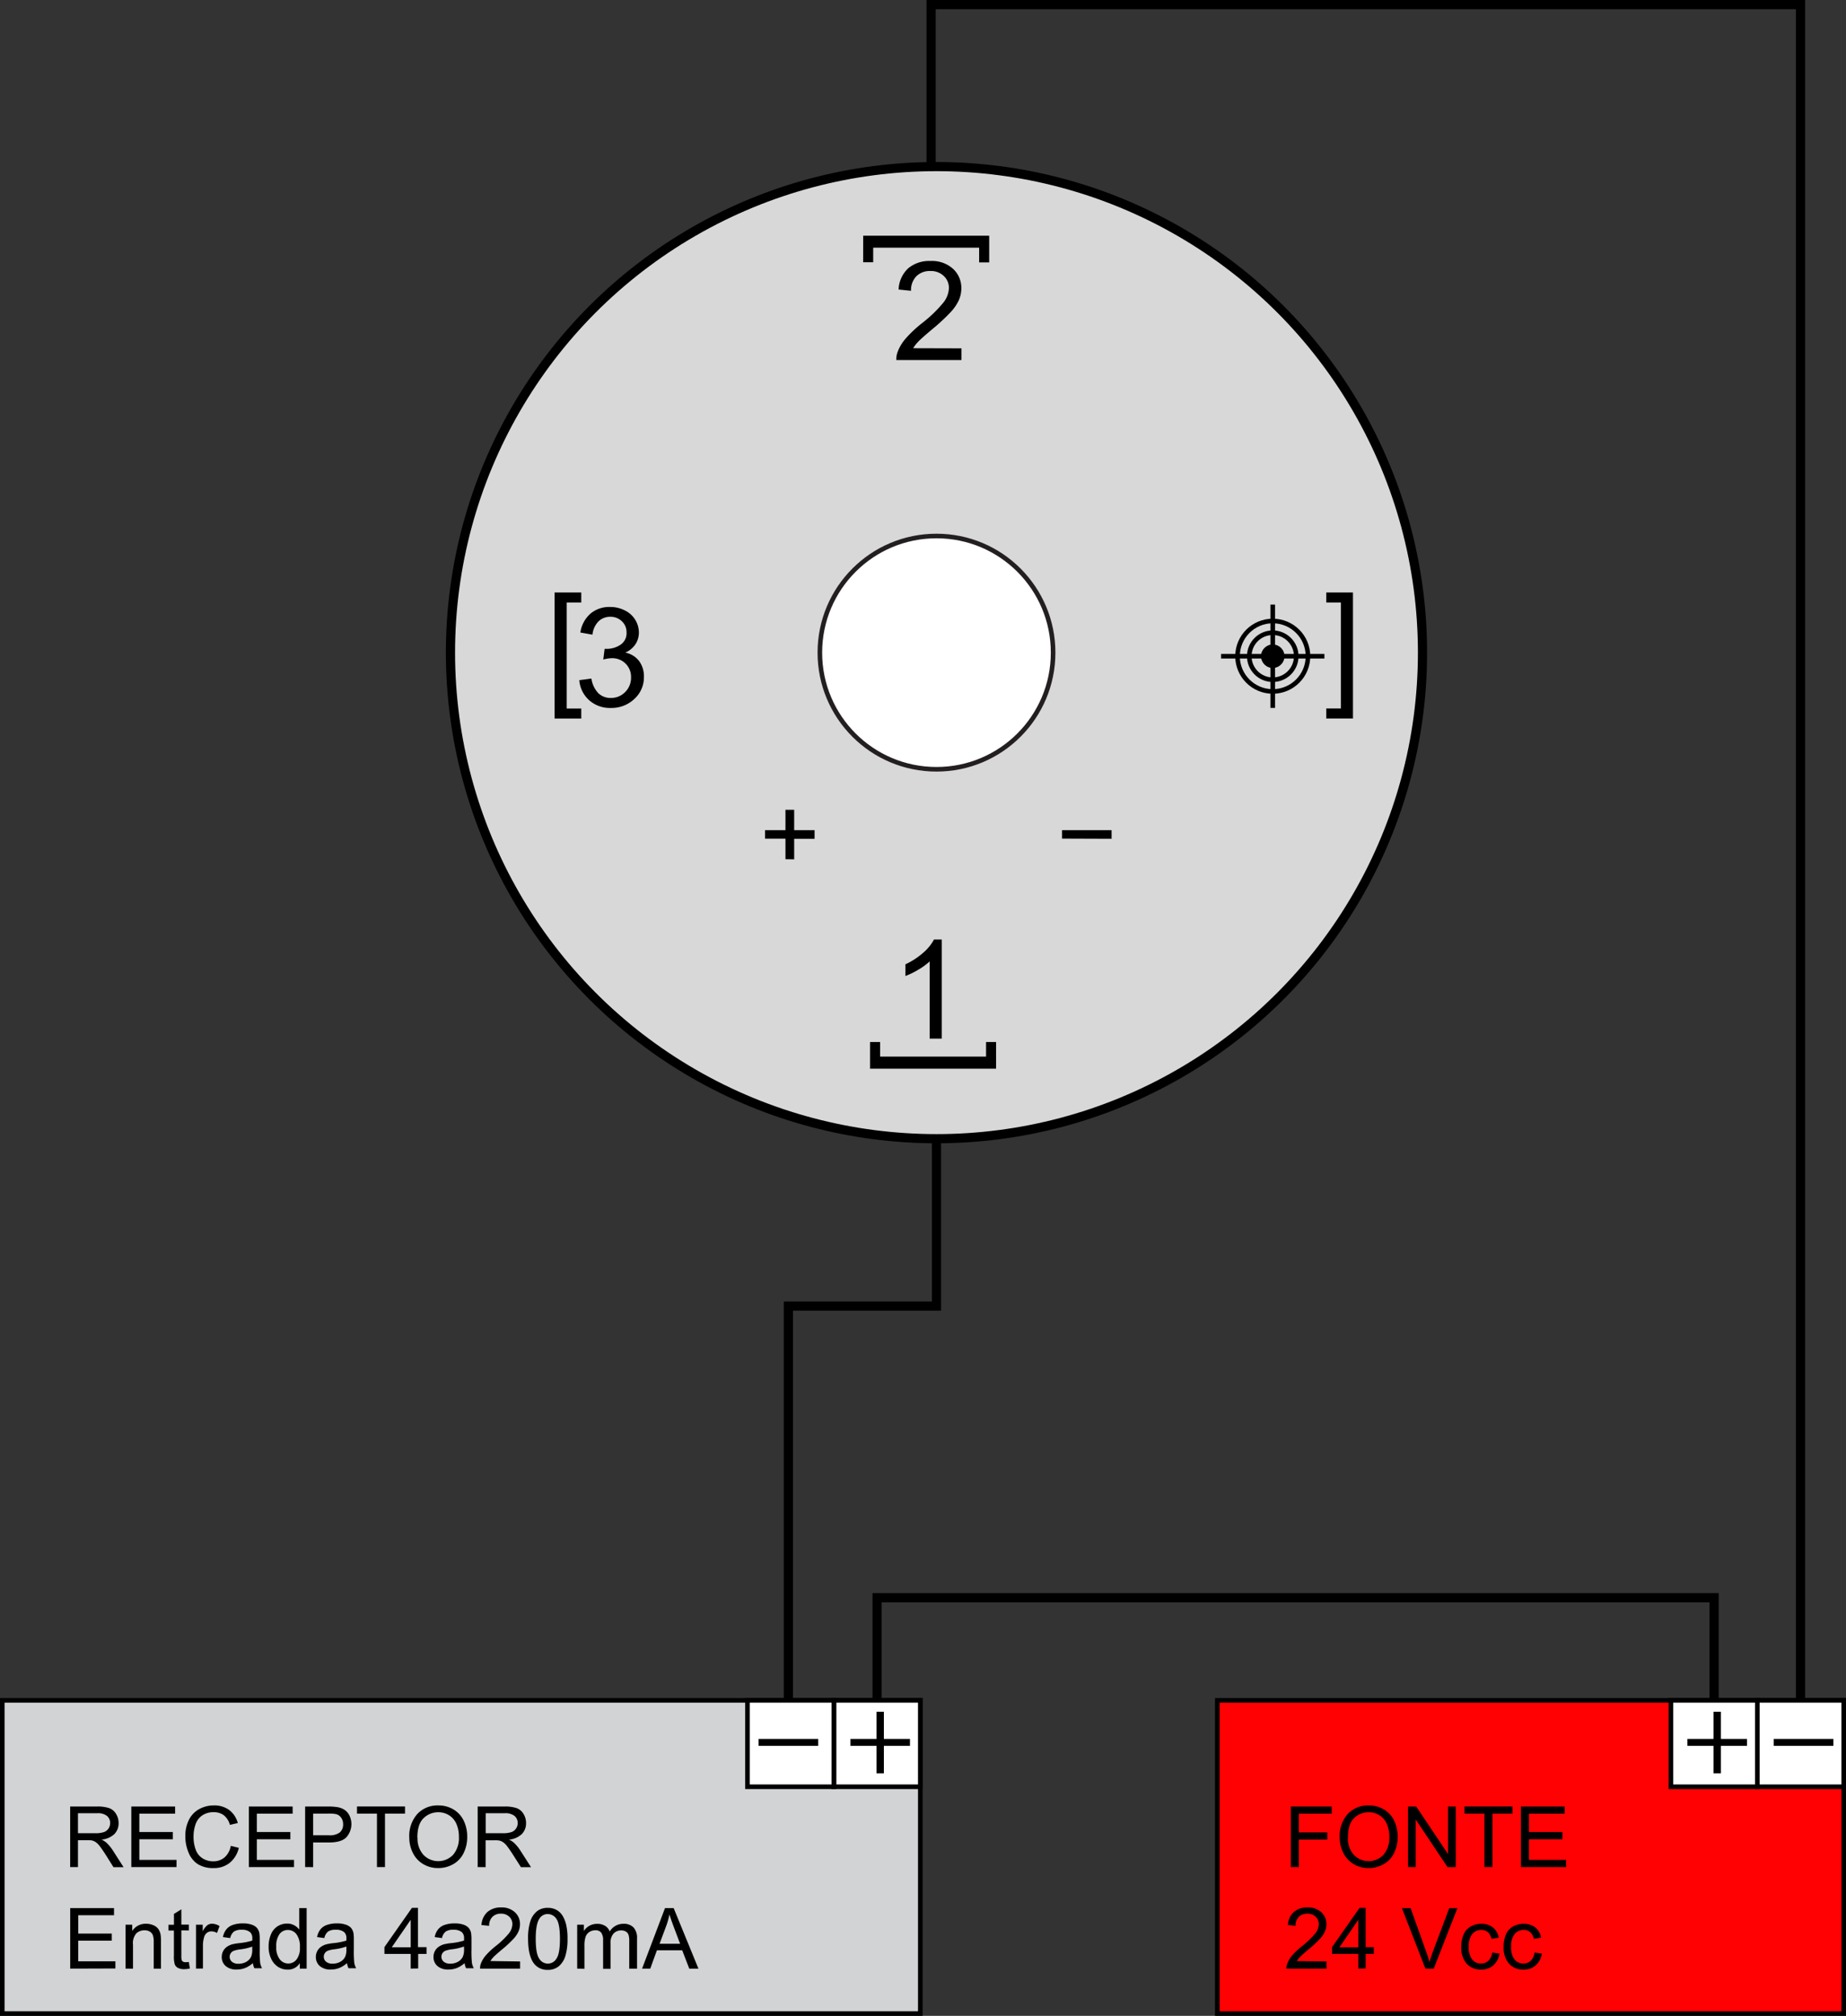 <svg xmlns="http://www.w3.org/2000/svg" viewBox="0 0 402.5 439.5"><rect x="0" y="0" width="402.5" height="439.5" fill="#333333" stroke="none"/><defs><style>.cls-1{fill:#d8d8d8;stroke-linecap:round;stroke-linejoin:round;}.cls-1,.cls-3,.cls-4,.cls-5,.cls-6,.cls-7{stroke:#000;}.cls-1,.cls-7{stroke-width:2px;}.cls-2,.cls-5{fill:#fff;}.cls-2{stroke:#231f20;}.cls-2,.cls-3,.cls-4,.cls-5,.cls-6,.cls-7{stroke-miterlimit:10;}.cls-3,.cls-7{fill:none;}.cls-4{fill:#d1d3d4;}.cls-6{fill:#ff0003;}</style></defs><title>pre-1_1</title><g id="Camada_2" data-name="Camada 2"><g id="diagrama_pre_1" data-name="diagrama pre 1"><circle class="cls-1" cx="204.19" cy="142.29" r="105.97"/><circle class="cls-2" cx="204.19" cy="142.29" r="25.43"/><path d="M205.34,226.44H202.7V209.61a13.65,13.65,0,0,1-2.5,1.82,17.7,17.7,0,0,1-2.78,1.36v-2.55a16,16,0,0,0,3.87-2.52,9.92,9.92,0,0,0,2.35-2.88h1.7Z"/><path d="M217.18,233H189.71v-5.82h2.19v3.18H215v-3.18h2.19Z"/><path d="M188.21,51.39h27.47v5.82h-2.19V54h-23.1v3.18h-2.19Z"/><path d="M209.64,75.95v2.54H195.43a4.69,4.69,0,0,1,.31-1.83,9.72,9.72,0,0,1,1.74-2.86,27.17,27.17,0,0,1,3.45-3.26A29.28,29.28,0,0,0,205.67,66a5.45,5.45,0,0,0,1.23-3.18,3.53,3.53,0,0,0-1.12-2.65,4,4,0,0,0-2.93-1.08,4.12,4.12,0,0,0-3.05,1.14,4.33,4.33,0,0,0-1.16,3.17l-2.71-.28a6.68,6.68,0,0,1,2.1-4.63,7.16,7.16,0,0,1,4.88-1.59,6.82,6.82,0,0,1,4.9,1.72,5.63,5.63,0,0,1,1.8,4.25,6.45,6.45,0,0,1-.53,2.54A9.84,9.84,0,0,1,207.33,68a42.89,42.89,0,0,1-4.07,3.78q-2.38,2-3.05,2.71a8.68,8.68,0,0,0-1.11,1.43Z"/><path d="M120.92,156.66V129.18h5.82v2.19h-3.18v23.1h3.18v2.19Z"/><path d="M126.31,148.29l2.64-.35a5.82,5.82,0,0,0,1.55,3.23,3.82,3.82,0,0,0,2.66,1,4.27,4.27,0,0,0,3.15-1.29,4.36,4.36,0,0,0,1.28-3.2,4.05,4.05,0,0,0-1.19-3,4.11,4.11,0,0,0-3-1.18,7.57,7.57,0,0,0-1.86.29l.29-2.32.43,0a5.43,5.43,0,0,0,3-.88,3,3,0,0,0,1.35-2.71,3.21,3.21,0,0,0-1-2.41,3.49,3.49,0,0,0-2.54-1,3.6,3.6,0,0,0-2.57,1,4.85,4.85,0,0,0-1.32,2.9l-2.64-.47a6.79,6.79,0,0,1,2.2-4.11,6.36,6.36,0,0,1,4.27-1.46,7,7,0,0,1,3.24.76,5.47,5.47,0,0,1,2.27,2.06,5.29,5.29,0,0,1,.78,2.77,4.54,4.54,0,0,1-.75,2.54,5.1,5.1,0,0,1-2.21,1.82,5,5,0,0,1,3,1.83,5.56,5.56,0,0,1,1.06,3.47,6.35,6.35,0,0,1-2.05,4.77,7.22,7.22,0,0,1-5.19,2,6.76,6.76,0,0,1-4.7-1.69A6.52,6.52,0,0,1,126.31,148.29Z"/><circle cx="277.51" cy="143.07" r="2.56"/><circle class="cls-3" cx="277.51" cy="143.07" r="7.68"/><line class="cls-3" x1="277.51" y1="154.34" x2="277.51" y2="131.81"/><line class="cls-3" x1="266.24" y1="143.07" x2="288.77" y2="143.07"/><circle class="cls-3" cx="277.51" cy="143.07" r="5.12"/><path d="M295,129.18v27.47h-5.82v-2.19h3.18v-23.1h-3.18v-2.19Z"/><rect class="cls-4" x="0.5" y="370.71" width="200.16" height="68.29"/><rect class="cls-5" x="181.82" y="370.71" width="18.84" height="18.84"/><path d="M192.72,373.2v5.92h5.69v1.51h-5.69v6h-1.61v-6h-5.69v-1.51h5.69V373.2Z"/><rect class="cls-5" x="162.98" y="370.71" width="18.84" height="18.84"/><path d="M178.4,379.12v1.51h-13v-1.51Z"/><path d="M15.3,407.06V393.86h5.86a7.77,7.77,0,0,1,2.68.36,2.93,2.93,0,0,1,1.47,1.26,3.75,3.75,0,0,1,.55,2,3.32,3.32,0,0,1-.91,2.37,4.6,4.6,0,0,1-2.81,1.22,4.57,4.57,0,0,1,1.05.66,9.11,9.11,0,0,1,1.45,1.76l2.3,3.59h-2.2L23,404.31q-.77-1.19-1.26-1.82a4,4,0,0,0-.89-.88,2.64,2.64,0,0,0-.8-.35,5.33,5.33,0,0,0-1-.06H17v5.86ZM17,399.68H20.8a5.62,5.62,0,0,0,1.87-.25,2,2,0,0,0,1-.79,2.14,2.14,0,0,0,.35-1.18,2,2,0,0,0-.68-1.54,3.19,3.19,0,0,0-2.15-.6H17Z"/><path d="M28.63,407.06V393.86h9.55v1.56h-7.8v4h7.31V401H30.38v4.5h8.11v1.56Z"/><path d="M50.32,402.43l1.75.44a5.89,5.89,0,0,1-2,3.28,5.45,5.45,0,0,1-3.49,1.13,6.27,6.27,0,0,1-3.47-.87,5.43,5.43,0,0,1-2-2.52,9,9,0,0,1-.7-3.54,7.78,7.78,0,0,1,.79-3.6,5.4,5.4,0,0,1,2.24-2.33,6.56,6.56,0,0,1,3.2-.8,5.41,5.41,0,0,1,3.33,1,5.24,5.24,0,0,1,1.88,2.84l-1.72.4a4.08,4.08,0,0,0-1.33-2.1,3.55,3.55,0,0,0-2.2-.66,4.27,4.27,0,0,0-2.55.73,3.85,3.85,0,0,0-1.44,2,7.88,7.88,0,0,0-.41,2.54,8.06,8.06,0,0,0,.49,2.94,3.66,3.66,0,0,0,1.53,1.88,4.29,4.29,0,0,0,2.24.62,3.76,3.76,0,0,0,2.49-.85A4.34,4.34,0,0,0,50.32,402.43Z"/><path d="M54.26,407.06V393.86h9.55v1.56H56v4h7.31V401H56v4.5h8.11v1.56Z"/><path d="M66.53,407.06V393.86h5a12,12,0,0,1,2,.13,4,4,0,0,1,1.63.62,3.23,3.23,0,0,1,1.06,1.27,4.3,4.3,0,0,1-.67,4.65q-1.07,1.17-3.87,1.17H68.28v5.37Zm1.75-6.93h3.41a3.63,3.63,0,0,0,2.41-.63,2.25,2.25,0,0,0,.71-1.78,2.39,2.39,0,0,0-.42-1.42,2,2,0,0,0-1.1-.78,7.46,7.46,0,0,0-1.63-.12H68.28Z"/><path d="M82.19,407.06V395.41H77.84v-1.56H88.31v1.56H83.94v11.65Z"/><path d="M89.24,400.63A7.18,7.18,0,0,1,91,395.48a6,6,0,0,1,4.56-1.86,6.32,6.32,0,0,1,3.3.87,5.7,5.7,0,0,1,2.24,2.44,7.92,7.92,0,0,1,.77,3.54,7.78,7.78,0,0,1-.81,3.59,5.54,5.54,0,0,1-2.3,2.4,6.56,6.56,0,0,1-3.21.82,6.24,6.24,0,0,1-3.33-.9A5.79,5.79,0,0,1,90,403.93,7.45,7.45,0,0,1,89.24,400.63Zm1.8,0a5.29,5.29,0,0,0,1.28,3.76,4.48,4.48,0,0,0,6.47,0,5.61,5.61,0,0,0,1.27-3.94,6.76,6.76,0,0,0-.55-2.81,4.19,4.19,0,0,0-1.59-1.87,4.32,4.32,0,0,0-2.36-.66,4.47,4.47,0,0,0-3.19,1.28Q91,397.68,91,400.66Z"/><path d="M104.15,407.06V393.86H110a7.77,7.77,0,0,1,2.68.36,2.93,2.93,0,0,1,1.47,1.26,3.75,3.75,0,0,1,.55,2,3.32,3.32,0,0,1-.91,2.37,4.6,4.6,0,0,1-2.81,1.22,4.57,4.57,0,0,1,1.05.66,9.11,9.11,0,0,1,1.45,1.76l2.3,3.59h-2.2l-1.75-2.75q-.77-1.19-1.26-1.82a4,4,0,0,0-.89-.88,2.64,2.64,0,0,0-.8-.35,5.33,5.33,0,0,0-1-.06h-2v5.86Zm1.75-7.38h3.76a5.62,5.62,0,0,0,1.87-.25,2,2,0,0,0,1-.79,2.14,2.14,0,0,0,.35-1.18,2,2,0,0,0-.68-1.54,3.19,3.19,0,0,0-2.15-.6H105.9Z"/><path d="M15.31,429.2V416h9.55v1.56h-7.8v4h7.31v1.55H17.05v4.5h8.11v1.56Z"/><path d="M27.37,429.2v-9.57h1.46V421a3.44,3.44,0,0,1,3-1.58,4,4,0,0,1,1.59.31,2.49,2.49,0,0,1,1.09.82,3.12,3.12,0,0,1,.5,1.2,9.24,9.24,0,0,1,.09,1.58v5.88H33.52v-5.82a4.37,4.37,0,0,0-.19-1.48,1.56,1.56,0,0,0-.67-.78,2.14,2.14,0,0,0-1.13-.29,2.62,2.62,0,0,0-1.79.66A3.24,3.24,0,0,0,29,424v5.22Z"/><path d="M41.17,427.75l.23,1.43a6,6,0,0,1-1.23.14,2.77,2.77,0,0,1-1.37-.28,1.56,1.56,0,0,1-.68-.73,5.79,5.79,0,0,1-.2-1.91v-5.5H36.74v-1.26h1.19v-2.37l1.61-1v3.34h1.63v1.26H39.54v5.6a2.82,2.82,0,0,0,.09.89.68.68,0,0,0,.28.32,1.08,1.08,0,0,0,.55.12A5.35,5.35,0,0,0,41.17,427.75Z"/><path d="M42.74,429.2v-9.57H44.2v1.45a4,4,0,0,1,1-1.34,1.79,1.79,0,0,1,1-.33,3.16,3.16,0,0,1,1.67.52l-.56,1.5a2.33,2.33,0,0,0-1.19-.35,1.55,1.55,0,0,0-1,.32,1.73,1.73,0,0,0-.6.89,6.3,6.3,0,0,0-.27,1.89v5Z"/><path d="M55.14,428a6,6,0,0,1-1.73,1.08,5,5,0,0,1-1.79.32,3.48,3.48,0,0,1-2.42-.77,2.54,2.54,0,0,1-.85-2,2.62,2.62,0,0,1,.32-1.28,2.64,2.64,0,0,1,.84-.93,3.92,3.92,0,0,1,1.17-.53,11.62,11.62,0,0,1,1.44-.24,14.83,14.83,0,0,0,2.89-.56c0-.22,0-.36,0-.42a1.79,1.79,0,0,0-.46-1.4,2.71,2.71,0,0,0-1.85-.55,2.87,2.87,0,0,0-1.69.4,2.45,2.45,0,0,0-.81,1.42l-1.59-.22a3.93,3.93,0,0,1,.71-1.64,3.12,3.12,0,0,1,1.43-1,6.38,6.38,0,0,1,2.17-.34,5.75,5.75,0,0,1,2,.29,2.63,2.63,0,0,1,1.13.73,2.55,2.55,0,0,1,.5,1.1,9.12,9.12,0,0,1,.08,1.49v2.16a23,23,0,0,0,.1,2.86,3.62,3.62,0,0,0,.41,1.15H55.47A3.45,3.45,0,0,1,55.14,428ZM55,424.4a11.87,11.87,0,0,1-2.65.61,6.07,6.07,0,0,0-1.41.32,1.41,1.41,0,0,0-.64.53,1.43,1.43,0,0,0,.27,1.85,2.11,2.11,0,0,0,1.44.43,3.34,3.34,0,0,0,1.67-.41,2.53,2.53,0,0,0,1.07-1.12A3.91,3.91,0,0,0,55,425Z"/><path d="M65.37,429.2V428a3,3,0,0,1-2.68,1.42,3.76,3.76,0,0,1-2.1-.63A4.15,4.15,0,0,1,59.1,427a6.08,6.08,0,0,1-.53-2.6,6.81,6.81,0,0,1,.48-2.6A3.76,3.76,0,0,1,60.48,420a3.83,3.83,0,0,1,2.13-.62,3.19,3.19,0,0,1,1.54.37,3.23,3.23,0,0,1,1.1.95V416h1.61V429.2Zm-5.13-4.77a4.15,4.15,0,0,0,.77,2.75,2.33,2.33,0,0,0,1.83.91,2.29,2.29,0,0,0,1.81-.87,4,4,0,0,0,.74-2.65,4.5,4.5,0,0,0-.76-2.88,2.33,2.33,0,0,0-1.86-.92,2.25,2.25,0,0,0-1.81.88A4.36,4.36,0,0,0,60.24,424.43Z"/><path d="M75.66,428a6,6,0,0,1-1.73,1.08,5,5,0,0,1-1.79.32,3.48,3.48,0,0,1-2.42-.77,2.54,2.54,0,0,1-.85-2,2.62,2.62,0,0,1,.32-1.28,2.64,2.64,0,0,1,.84-.93,3.92,3.92,0,0,1,1.17-.53,11.62,11.62,0,0,1,1.44-.24,14.83,14.83,0,0,0,2.89-.56c0-.22,0-.36,0-.42a1.79,1.79,0,0,0-.46-1.4,2.71,2.71,0,0,0-1.85-.55,2.87,2.87,0,0,0-1.69.4,2.45,2.45,0,0,0-.81,1.42l-1.59-.22a3.93,3.93,0,0,1,.71-1.64,3.12,3.12,0,0,1,1.43-1,6.38,6.38,0,0,1,2.17-.34,5.75,5.75,0,0,1,2,.29,2.63,2.63,0,0,1,1.13.73,2.55,2.55,0,0,1,.5,1.1,9.12,9.12,0,0,1,.08,1.49v2.16a23,23,0,0,0,.1,2.86,3.62,3.62,0,0,0,.41,1.15H76A3.45,3.45,0,0,1,75.66,428Zm-.14-3.62a11.87,11.87,0,0,1-2.65.61,6.07,6.07,0,0,0-1.41.32,1.41,1.41,0,0,0-.64.53,1.43,1.43,0,0,0,.27,1.85,2.11,2.11,0,0,0,1.44.43,3.34,3.34,0,0,0,1.67-.41,2.53,2.53,0,0,0,1.07-1.12,3.91,3.91,0,0,0,.26-1.62Z"/><path d="M89.55,429.2V426H83.82v-1.49l6-8.56h1.32v8.56H93V426H91.18v3.16Zm0-4.65v-6l-4.13,6Z"/><path d="M101.31,428a6,6,0,0,1-1.73,1.08,5,5,0,0,1-1.79.32,3.48,3.48,0,0,1-2.42-.77,2.54,2.54,0,0,1-.85-2,2.62,2.62,0,0,1,.32-1.28,2.64,2.64,0,0,1,.84-.93,3.92,3.92,0,0,1,1.17-.53,11.62,11.62,0,0,1,1.44-.24,14.83,14.83,0,0,0,2.89-.56c0-.22,0-.36,0-.42a1.79,1.79,0,0,0-.46-1.4,2.71,2.71,0,0,0-1.85-.55,2.87,2.87,0,0,0-1.69.4,2.45,2.45,0,0,0-.81,1.42l-1.59-.22a3.93,3.93,0,0,1,.71-1.64,3.12,3.12,0,0,1,1.43-1,6.38,6.38,0,0,1,2.17-.34,5.75,5.75,0,0,1,2,.29,2.63,2.63,0,0,1,1.13.73,2.55,2.55,0,0,1,.5,1.1,9.12,9.12,0,0,1,.08,1.49v2.16a23,23,0,0,0,.1,2.86,3.62,3.62,0,0,0,.41,1.15h-1.69A3.45,3.45,0,0,1,101.31,428Zm-.14-3.62a11.87,11.87,0,0,1-2.65.61,6.07,6.07,0,0,0-1.41.32,1.41,1.41,0,0,0-.64.53,1.43,1.43,0,0,0,.27,1.85,2.11,2.11,0,0,0,1.44.43,3.34,3.34,0,0,0,1.67-.41,2.53,2.53,0,0,0,1.07-1.12,3.91,3.91,0,0,0,.26-1.62Z"/><path d="M113.4,427.64v1.56h-8.73a2.85,2.85,0,0,1,.19-1.13,6,6,0,0,1,1.07-1.76,16.69,16.69,0,0,1,2.12-2,18,18,0,0,0,2.91-2.8,3.35,3.35,0,0,0,.76-2,2.17,2.17,0,0,0-.69-1.63,2.49,2.49,0,0,0-1.8-.66,2.53,2.53,0,0,0-1.87.7,2.66,2.66,0,0,0-.71,1.95l-1.67-.17a4.11,4.11,0,0,1,1.29-2.84,4.4,4.4,0,0,1,3-1,4.19,4.19,0,0,1,3,1.05,3.46,3.46,0,0,1,1.11,2.61,4,4,0,0,1-.32,1.56,6.05,6.05,0,0,1-1.08,1.61,26.09,26.09,0,0,1-2.5,2.32q-1.46,1.23-1.87,1.66a5.29,5.29,0,0,0-.68.88Z"/><path d="M115.14,422.69a12.08,12.08,0,0,1,.48-3.77,4.69,4.69,0,0,1,1.43-2.2,3.66,3.66,0,0,1,2.39-.77,3.9,3.9,0,0,1,1.86.43,3.57,3.57,0,0,1,1.32,1.23,6.62,6.62,0,0,1,.82,2,13,13,0,0,1,.3,3.12,12.12,12.12,0,0,1-.48,3.75,4.69,4.69,0,0,1-1.43,2.21,3.66,3.66,0,0,1-2.4.78,3.62,3.62,0,0,1-3-1.37Q115.14,426.41,115.14,422.69Zm1.67,0q0,3.25.76,4.33a2.17,2.17,0,0,0,3.76,0q.76-1.08.76-4.32t-.76-4.33a2.26,2.26,0,0,0-1.9-1.07,2.08,2.08,0,0,0-1.78.95Q116.81,419.44,116.81,422.69Z"/><path d="M125.85,429.2v-9.57h1.45V421a3.38,3.38,0,0,1,2.9-1.56,3.16,3.16,0,0,1,1.74.44,2.37,2.37,0,0,1,1,1.23,3.43,3.43,0,0,1,3-1.68,2.91,2.91,0,0,1,2.19.79,3.37,3.37,0,0,1,.77,2.43v6.57H137.2v-6a4.45,4.45,0,0,0-.16-1.4,1.36,1.36,0,0,0-.57-.69,1.78,1.78,0,0,0-1-.26,2.26,2.26,0,0,0-1.68.67,3,3,0,0,0-.67,2.15v5.56h-1.62V423a2.73,2.73,0,0,0-.4-1.62,1.5,1.5,0,0,0-1.3-.54,2.36,2.36,0,0,0-1.27.36,2,2,0,0,0-.84,1.05,5.93,5.93,0,0,0-.26,2v5Z"/><path d="M140,429.2,145,416h1.88l5.41,13.21h-2l-1.54-4h-5.52l-1.45,4Zm3.81-5.42h4.48l-1.38-3.66q-.63-1.67-.94-2.74a16.87,16.87,0,0,1-.71,2.52Z"/><rect class="cls-6" x="265.42" y="370.71" width="136.58" height="68.29"/><rect class="cls-5" x="383.16" y="370.71" width="18.84" height="18.84"/><rect class="cls-5" x="364.32" y="370.71" width="18.84" height="18.84"/><path d="M375.22,373.2v5.92h5.69v1.51h-5.69v6h-1.61v-6h-5.69v-1.51h5.69V373.2Z"/><path d="M399.75,379.12v1.51h-13v-1.51Z"/><path d="M281.46,407.06V393.86h8.91v1.56H283.2v4.09h6.2v1.56h-6.2v6Z"/><path d="M292.1,400.63a7.18,7.18,0,0,1,1.77-5.15,6,6,0,0,1,4.56-1.86,6.32,6.32,0,0,1,3.3.87,5.7,5.7,0,0,1,2.24,2.44,7.92,7.92,0,0,1,.77,3.54,7.78,7.78,0,0,1-.81,3.59,5.54,5.54,0,0,1-2.3,2.4,6.56,6.56,0,0,1-3.21.82,6.24,6.24,0,0,1-3.33-.9,5.79,5.79,0,0,1-2.22-2.46A7.45,7.45,0,0,1,292.1,400.63Zm1.8,0a5.29,5.29,0,0,0,1.28,3.76,4.48,4.48,0,0,0,6.47,0,5.61,5.61,0,0,0,1.27-3.94,6.76,6.76,0,0,0-.55-2.81,4.19,4.19,0,0,0-1.59-1.87,4.32,4.32,0,0,0-2.36-.66,4.47,4.47,0,0,0-3.19,1.28Q293.91,397.68,293.91,400.66Z"/><path d="M307,407.06V393.86h1.79l6.94,10.37V393.86h1.68v13.21h-1.79l-6.94-10.38v10.38Z"/><path d="M323.67,407.06V395.41h-4.35v-1.56h10.47v1.56h-4.37v11.65Z"/><path d="M331.62,407.06V393.86h9.55v1.56h-7.8v4h7.31V401h-7.31v4.5h8.11v1.56Z"/><path d="M289.23,427.64v1.56H280.5a2.85,2.85,0,0,1,.19-1.13,6,6,0,0,1,1.07-1.76,16.69,16.69,0,0,1,2.12-2,18,18,0,0,0,2.91-2.8,3.35,3.35,0,0,0,.76-2,2.17,2.17,0,0,0-.69-1.63,2.49,2.49,0,0,0-1.8-.66,2.53,2.53,0,0,0-1.87.7,2.66,2.66,0,0,0-.71,1.95l-1.67-.17a4.11,4.11,0,0,1,1.29-2.84,4.4,4.4,0,0,1,3-1,4.19,4.19,0,0,1,3,1.05,3.46,3.46,0,0,1,1.11,2.61,4,4,0,0,1-.32,1.56,6.05,6.05,0,0,1-1.08,1.61,26.09,26.09,0,0,1-2.5,2.32q-1.46,1.23-1.87,1.66a5.29,5.29,0,0,0-.68.88Z"/><path d="M296.17,429.2V426h-5.73v-1.49l6-8.56h1.32v8.56h1.78V426h-1.78v3.16Zm0-4.65v-6l-4.13,6Z"/><path d="M310.79,429.2,305.67,416h1.89l3.43,9.59q.41,1.15.69,2.16.31-1.08.71-2.16L316,416h1.78l-5.17,13.21Z"/><path d="M325.35,425.7l1.59.21a4.14,4.14,0,0,1-1.34,2.58,3.9,3.9,0,0,1-2.64.93,4.11,4.11,0,0,1-3.16-1.28,5.21,5.21,0,0,1-1.19-3.68,6.65,6.65,0,0,1,.51-2.71,3.58,3.58,0,0,1,1.56-1.74,4.64,4.64,0,0,1,2.28-.58,4,4,0,0,1,2.55.79,3.61,3.61,0,0,1,1.27,2.24l-1.58.24a2.62,2.62,0,0,0-.8-1.45,2.07,2.07,0,0,0-1.38-.49,2.52,2.52,0,0,0-2,.88,4.17,4.17,0,0,0-.77,2.78,4.31,4.31,0,0,0,.74,2.8,2.41,2.41,0,0,0,1.93.87,2.27,2.27,0,0,0,1.59-.59A2.9,2.9,0,0,0,325.35,425.7Z"/><path d="M334.58,425.7l1.6.21a4.14,4.14,0,0,1-1.34,2.58,3.89,3.89,0,0,1-2.64.93,4.11,4.11,0,0,1-3.16-1.28,5.21,5.21,0,0,1-1.19-3.68,6.65,6.65,0,0,1,.51-2.71,3.58,3.58,0,0,1,1.56-1.74,4.64,4.64,0,0,1,2.28-.58,4,4,0,0,1,2.55.79,3.62,3.62,0,0,1,1.27,2.24l-1.58.24a2.62,2.62,0,0,0-.8-1.45,2.07,2.07,0,0,0-1.38-.49,2.52,2.52,0,0,0-2,.88,4.17,4.17,0,0,0-.77,2.78,4.31,4.31,0,0,0,.74,2.8,2.41,2.41,0,0,0,1.93.87,2.27,2.27,0,0,0,1.59-.59A2.9,2.9,0,0,0,334.58,425.7Z"/><polyline class="cls-7" points="373.74 370.71 373.74 348.34 191.24 348.34 191.24 370.71"/><polyline class="cls-7" points="392.58 370.71 392.58 1 203.02 1 203.02 36.32"/><polyline class="cls-7" points="171.9 370.71 171.9 284.76 204.19 284.76 204.19 248.26"/><path d="M171.26,187.32v-4.48h-4.45V181h4.45v-4.45h1.9V181h4.45v1.87h-4.45v4.48Z"/><path d="M231.57,182.83V181h10.8v1.87Z"/></g></g></svg>